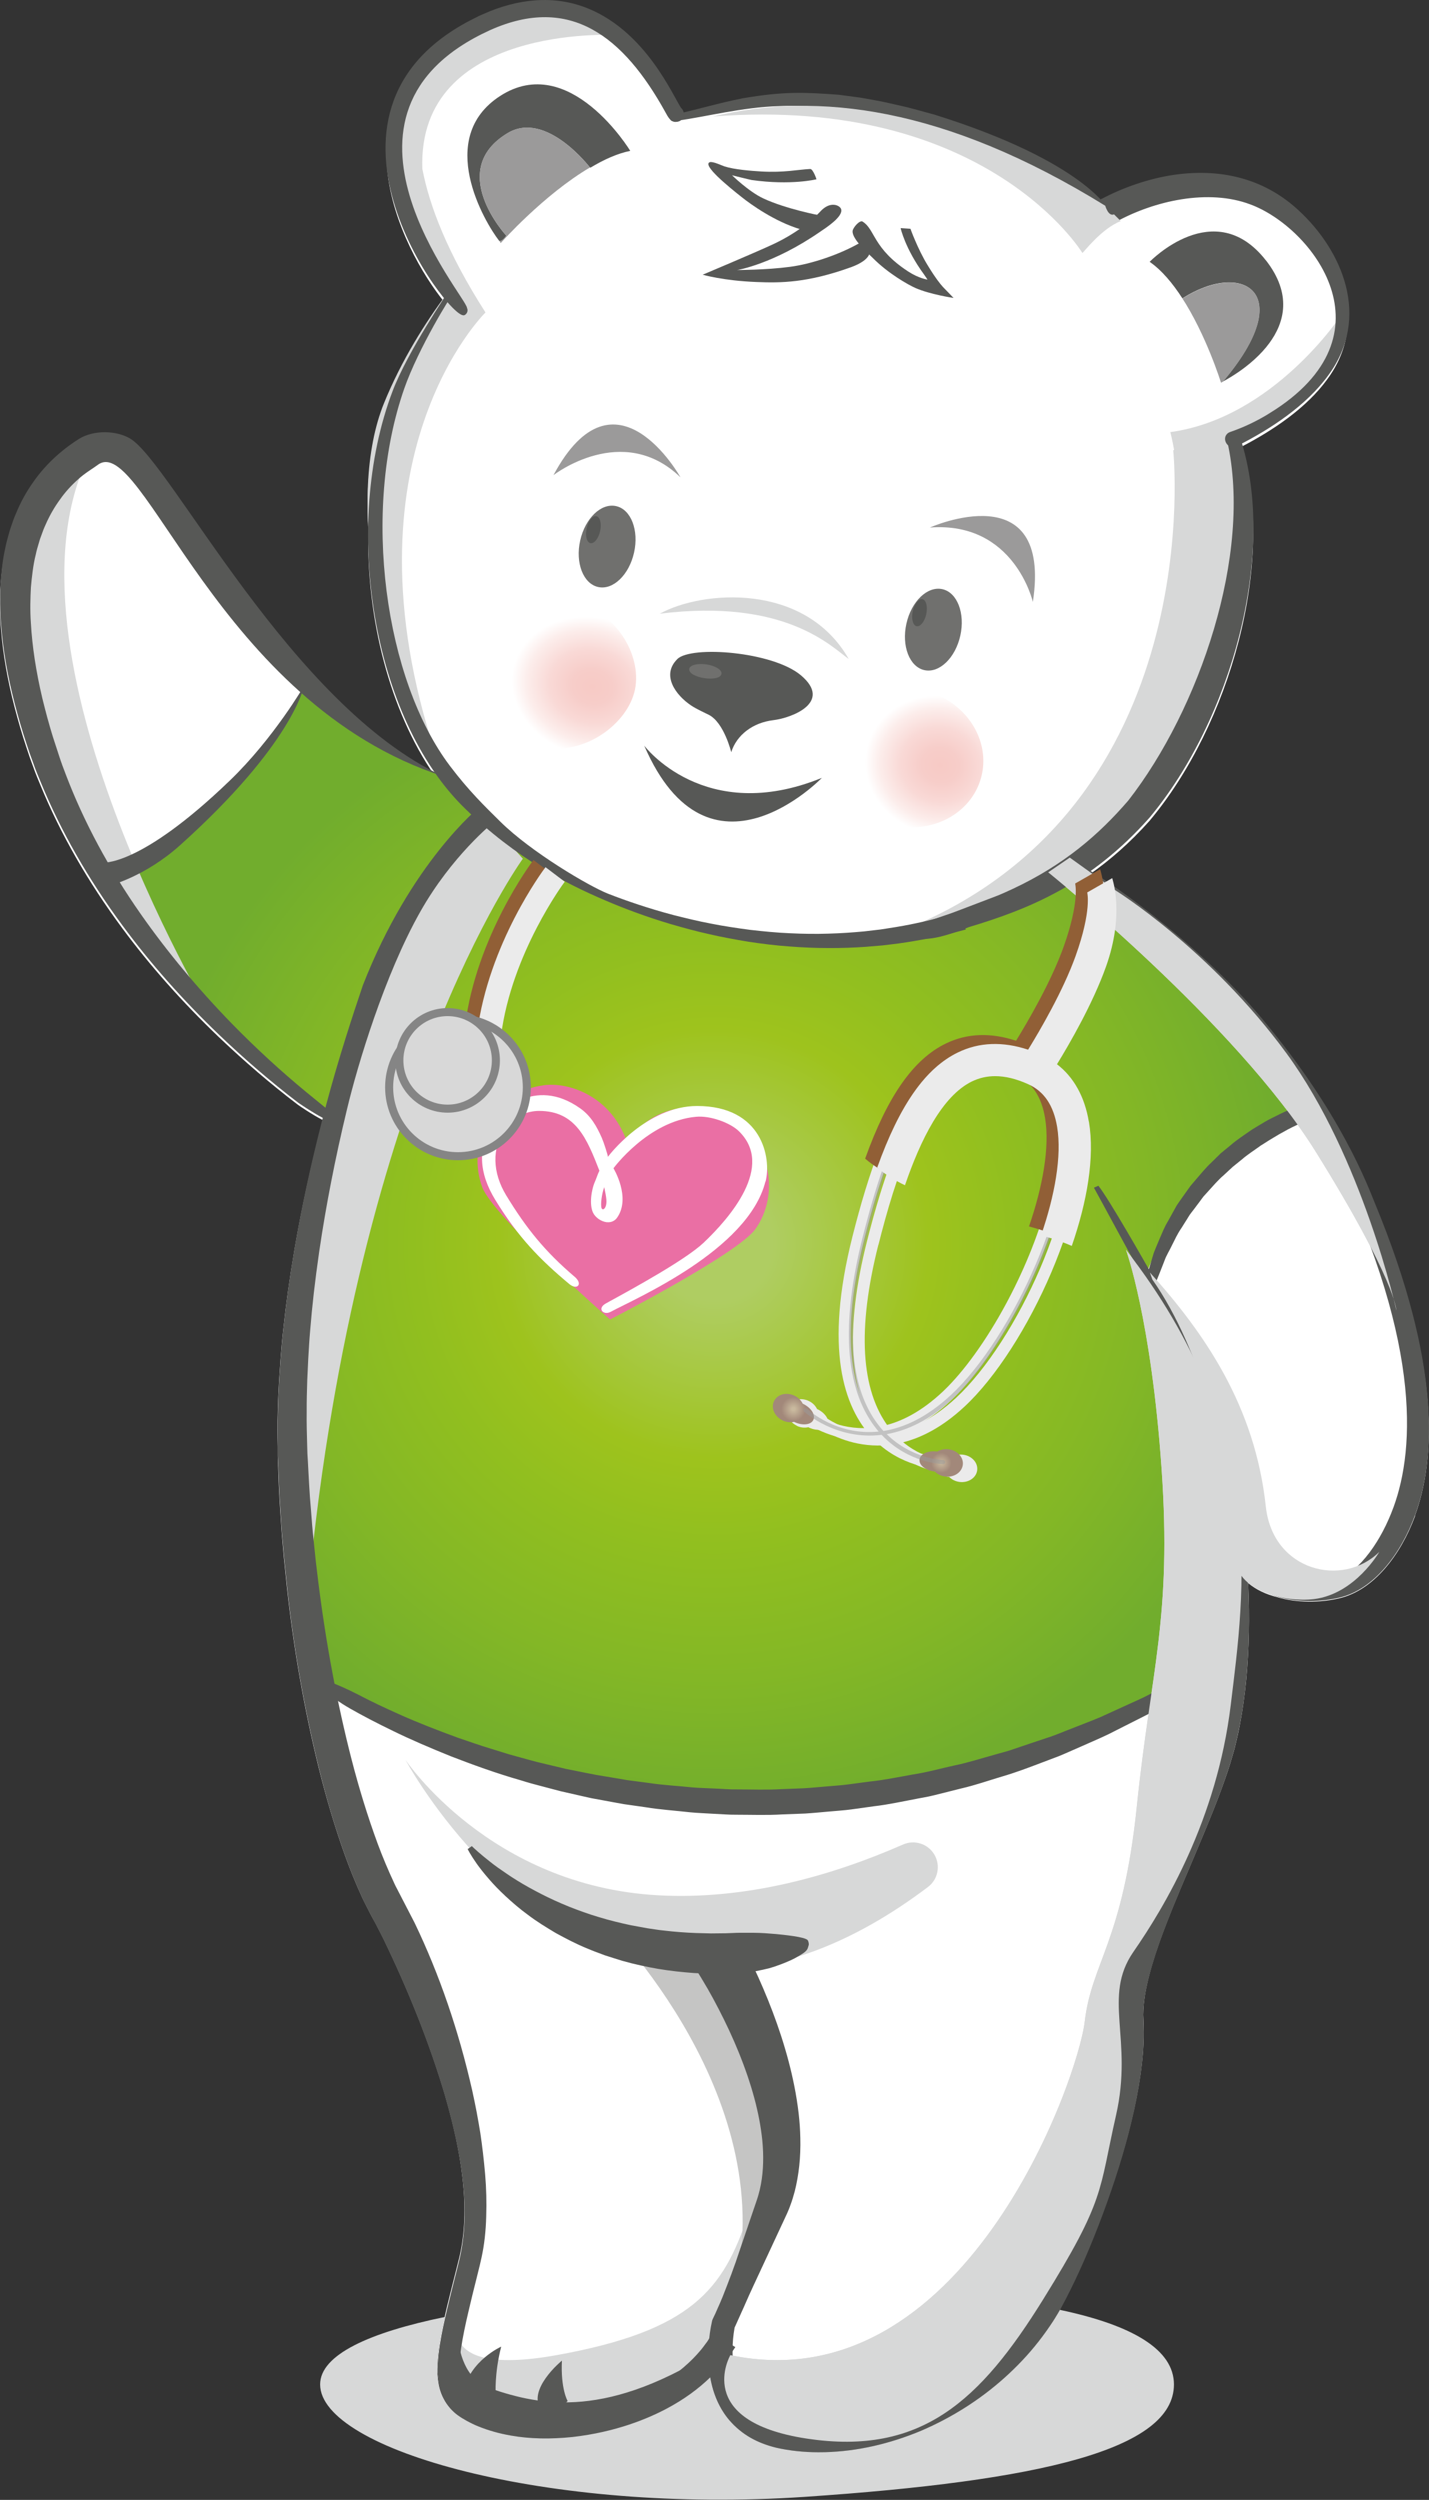 <?xml version="1.0" encoding="UTF-8"?> <svg xmlns="http://www.w3.org/2000/svg" xmlns:xlink="http://www.w3.org/1999/xlink" viewBox="0 0 177.66 310.68"><rect x="0" y="0" width="177.66" height="310.68" fill="#333333" stroke="none"/><defs><style> .cls-1 { fill: #ea6fa4; } .cls-1, .cls-2, .cls-3, .cls-4, .cls-5, .cls-6, .cls-7, .cls-8, .cls-9, .cls-10, .cls-11, .cls-12, .cls-13, .cls-14, .cls-15, .cls-16, .cls-17 { stroke-width: 0px; } .cls-18 { stroke: #ebebeb; stroke-linecap: round; stroke-linejoin: round; stroke-width: 1.5px; } .cls-18, .cls-7 { fill: none; } .cls-2 { fill: url(#_Безымянный_градиент_2); } .cls-19 { fill: #d8d8d8; stroke: #858585; } .cls-19, .cls-20 { stroke-miterlimit: 10; } .cls-21 { clip-path: url(#clippath-2); } .cls-22 { isolation: isolate; } .cls-3 { fill: #c5c5c4; } .cls-3, .cls-4, .cls-6, .cls-10, .cls-17 { mix-blend-mode: multiply; } .cls-4 { fill: url(#_Новый_образец_градиента_3-2); } .cls-5, .cls-14 { fill: #9b9a9a; } .cls-6 { fill: url(#_Новый_образец_градиента_3); } .cls-8 { fill: #2c9d30; } .cls-9 { fill: #70706e; } .cls-10 { fill: #d7d8d8; } .cls-11, .cls-20 { fill: #575856; } .cls-12 { fill: url(#_Безымянный_градиент_37); } .cls-13 { fill: #fff; } .cls-20 { stroke: #575856; stroke-width: .28px; } .cls-14 { opacity: .5; } .cls-23 { clip-path: url(#clippath); } .cls-15 { fill: #915f36; } .cls-16 { fill: url(#_Безымянный_градиент_36); } .cls-17 { fill: #ebebeb; } </style><clipPath id="clippath"><rect class="cls-7" x="-623.47" y="-204.2" width="516" height="679.5"></rect></clipPath><clipPath id="clippath-2"><rect class="cls-7" x="-620.97" y="507.8" width="516" height="679.5"></rect></clipPath><radialGradient id="_Безымянный_градиент_2" data-name="Безымянный градиент 2" cx="-2919.99" cy="154.48" fx="-2919.99" fy="154.48" r="72.18" gradientTransform="translate(3008.8)" gradientUnits="userSpaceOnUse"><stop offset=".1" stop-color="#afcd62"></stop><stop offset=".37" stop-color="#9ec31d"></stop><stop offset=".52" stop-color="#91bf1f"></stop><stop offset=".75" stop-color="#83b726"></stop><stop offset=".99" stop-color="#71ad2d"></stop></radialGradient><radialGradient id="_Новый_образец_градиента_3" data-name="Новый образец градиента 3" cx="-2035.68" cy="-107.74" fx="-2035.68" fy="-107.74" r="11.77" gradientTransform="translate(1742.95 618.78) rotate(15.15) scale(.86 .73)" gradientUnits="userSpaceOnUse"><stop offset="0" stop-color="#f7cac5"></stop><stop offset=".25" stop-color="#f7cdc9"></stop><stop offset=".53" stop-color="#f9d9d6"></stop><stop offset=".81" stop-color="#fcedeb"></stop><stop offset="1" stop-color="#fff"></stop></radialGradient><radialGradient id="_Новый_образец_градиента_3-2" data-name="Новый образец градиента 3" cx="-1984.49" cy="-58.11" fx="-1984.49" fy="-58.11" r="10.9" gradientTransform="translate(1752.24 585.46) rotate(15.15) scale(.86 .79)" xlink:href="#_Новый_образец_градиента_3"></radialGradient><radialGradient id="_Безымянный_градиент_37" data-name="Безымянный градиент 37" cx="79.02" cy="175.12" fx="79.02" fy="175.12" r="2.25" gradientTransform="translate(177.66) rotate(-180) scale(1 -1)" gradientUnits="userSpaceOnUse"><stop offset=".08" stop-color="#c9b99e"></stop><stop offset=".67" stop-color="#a2887a"></stop></radialGradient><radialGradient id="_Безымянный_градиент_36" data-name="Безымянный градиент 36" cx="60.63" cy="181.8" fx="60.63" fy="181.8" r="2.26" gradientTransform="translate(177.66) rotate(-180) scale(1 -1)" gradientUnits="userSpaceOnUse"><stop offset="0" stop-color="#c9b99e"></stop><stop offset=".56" stop-color="#a2887a"></stop></radialGradient></defs><g class="cls-22"><g id="_вар_1" data-name="вар_1"><g class="cls-23"><ellipse class="cls-8" cx="-491.29" cy="-232.14" rx="513.38" ry="480.6"></ellipse></g><g class="cls-21"><ellipse class="cls-8" cx="-488.79" cy="598.92" rx="513.38" ry="480.6"></ellipse><ellipse class="cls-13" cx="-476.21" cy="573.83" rx="513.38" ry="480.6"></ellipse></g><g><path class="cls-13" d="m175.94,188.38c-1.79,4.88-5.16,9.23-9.38,10.24-2.46.59-5.35.59-7.77-.13-1.38-.34-2.65-.93-3.62-1.76,0,.1.02.19.02.29.19,3.98.1,7.89-.24,11.62-.2,2.08-.47,3.98-.82,5.81-.19.97-.41,1.94-.65,2.89l-.53,1.82c-.11.33-.21.67-.33,1.02-1.14,3.38-2.51,6.64-3.84,9.79l-.96,2.27c-1.28,3-2.6,6.11-3.69,9.17-.71,2.01-1.19,3.67-1.53,5.21-.19.83-.32,1.68-.41,2.54-.04.41-.05.82-.06,1.21l.05,1.31c.06,1.9-.06,3.8-.39,6.15-.27,1.86-.64,3.77-1.15,5.85-.87,3.57-2.02,7.24-3.5,11.21-1.53,4.1-3.07,7.6-4.69,10.7l-.71,1.32c-.16.29-.36.61-.56.94l-.27.43c-.63.96-1.23,1.79-1.83,2.54-1.24,1.57-2.67,3.08-4.25,4.49-3.04,2.7-6.51,4.89-10.31,6.51-3.98,1.65-7.98,2.54-11.89,2.65-.29.01-.58.01-.88.01-1.81,0-3.57-.19-5.26-.56-1.2-.3-2.23-.7-3.16-1.23-.99-.56-1.91-1.32-2.65-2.18-1.19-1.4-1.98-3.23-2.35-5.31-1.2,1.16-2.93,2.54-5.31,3.81-2.43,1.3-6.45,2.97-11.8,3.57-1.16.12-2.28.18-3.36.18-1.5,0-2.92-.12-4.29-.35-1.49-.26-2.83-.63-4.09-1.15-.22-.08-.46-.19-.69-.31-.12-.06-.23-.11-.35-.17-.24-.12-.44-.23-.64-.35l-.3-.17c-.26-.16-.39-.25-.57-.38l-.12-.1c-.13-.1-.27-.21-.39-.33-.29-.26-.59-.59-.88-1.01-.49-.72-.83-1.58-.99-2.49-.14-.74-.18-1.52-.14-2.46.08-1.66.38-3.25.67-4.62.31-1.5.68-3,1.07-4.54l.73-2.89c.14-.56.29-1.14.39-1.67.56-2.78.62-5.95.19-9.42-.34-2.88-1-6.01-2.1-9.85-1.85-6.3-4.47-12.94-7.76-19.71l-.76-1.48c-.15-.29-.3-.58-.48-.88l-.13-.24c-.07-.13-.14-.26-.2-.38l-.55-1.08c-.15-.29-.3-.59-.44-.89-.82-1.78-1.55-3.58-2.18-5.34-1.22-3.41-2.29-6.99-3.27-10.93-1.78-7.25-3.09-14.72-3.91-22.21l-.39-3.79-.15-1.74c-.12-1.25-.2-2.53-.28-3.77-.03-.57-.07-1.15-.11-1.72-.07-1.18-.11-2.34-.15-3.49-.02-.63-.05-1.26-.07-1.89v-1.16c-.03-1.46-.05-2.84,0-4.26.02-1.36.1-2.72.17-4.04l.18-2.63c.1-1.24.2-2.52.35-3.76.31-2.97.75-6.11,1.39-9.88.9-5.25,2.08-10.53,3.51-16.03-1.37-.7-3.07-1.88-3.09-1.9-3.35-2.55-6.66-5.39-9.83-8.41-4.54-4.34-8.58-8.89-12-13.52-4.27-5.76-7.68-11.72-10.15-17.71-.3-.71-.65-1.55-.95-2.41l-.44-1.21-.41-1.23c-.52-1.56-1-3.2-1.44-4.89-.9-3.45-1.47-6.75-1.7-9.8-.16-1.75-.13-3.49-.09-4.82.11-1.5.24-3.09.59-4.62.1-.54.25-1.08.39-1.59.06-.21.12-.41.18-.64l.16-.47c.18-.54.37-1.1.61-1.62.55-1.34,1.25-2.63,2.09-3.82,1.84-2.67,4.14-4.43,5.74-5.43,1.89-1.17,4.72-1.03,6.38-.04,5.01,3,19.42,31.9,37.81,41.24-5.53-8.01-8.43-19.43-8.2-30.5-.3-5.63.25-10.96,1.97-15.16,2.08-5.07,4.84-9.5,7.5-13.1-5.26-6.43-15.32-25.83,4.85-34.91,4.23-1.88,8.76-2.43,13.05-.64,7.05,2.93,10.33,10.62,11.43,12.29,0,.01-.01,0-.01-.01.12.13.2.29.23.47,2.8-.66,4.77-1.24,7.56-1.79,5.11-.87,7.65-.75,11.93-.43.87.11,1.76.23,2.64.34,3.29.59,2.13.36,5.33,1.07.73.16,1.65.42,3.92,1.03,13.57,4.24,18.86,8.57,20.75,10.62.04-.04.06-.1.13-.11,2.55-1.34,5.75-2.48,8.93-2.94,6.36-.9,11.51.82,15.36,4.4,5.34,4.91,8.92,13.08,3.66,20.2-2.55,3.52-6.68,6.32-10.68,8.39,4.37,14.25-1.43,34.58-11.43,46.5-2.43,2.72-4.88,4.84-7.36,6.59,2.98,1.76,13.71,9.21,21.43,18.39,9.74,11.58,13.07,20.64,13.94,22.74,8.32,20.08,7.51,31.76,5.01,38.61ZM84.04,14.14c.24,0,.41.08.53.2-.04-.04-.11-.1-.24-.15-.19-.07-.3-.06-.3-.06Z"></path><path class="cls-2" d="m13.46,108.56s6.13,14.76,27.78,30.84c0,0-10.3,42.87-3.17,68.47,0,0,53.28,36.54,115.49-2.67,0,0,2.1-26.1-11.16-46.57,0,0,6.28-18.48,21.75-21,0,0-11.8-17.12-29.22-29.18,0,0-15.93,10.58-40.62,8.28-14.59-1.36-28.85-8.69-39.18-20.67,0,0-2.33,1.31-17.43-10.45,0,0-12.89,20.9-24.25,22.94Z"></path><path class="cls-17" d="m99.07,177.2c.48.23.98.27,1.43.17.02,0,.03.02.05.03.58.28,1.18.35,1.64.24,1.67,1.02,4.59,2.31,8.24,1.94,2.12,2.15,4.52,3.01,6.09,3.36.33.3.84.53,1.42.6.02,0,.04,0,.06,0,.32.33.77.56,1.29.63,1.1.14,2.08-.51,2.2-1.45.12-.94-.68-1.81-1.77-1.94-.52-.06-1.02.05-1.41.29-.02,0-.04,0-.06-.01-.68-.08-1.3.05-1.7.33-1.16-.3-2.74-.9-4.26-2.15,2.34-.59,4.92-1.92,7.61-4.42,7.81-7.24,16.21-25.49,14.53-35.67-.6-3.62-2.34-6.11-5.19-7.38-3.43-1.53-6.56-1.64-9.3-.31-5.04,2.45-8.8,9.5-12.17,22.87-2.72,10.79-2.23,18.8,1.47,23.83-.05,0-.11,0-.17,0-2.77,0-4.94-1.05-6.2-1.85-.19-.44-.63-.89-1.24-1.18-.02,0-.04-.01-.05-.02-.2-.41-.55-.78-1.03-1-1-.48-2.13-.17-2.54.68-.41.85.07,1.93,1.07,2.4Zm10.14-22.49c2.02-8.01,5.4-18.99,11.37-21.89,1.08-.52,2.21-.78,3.41-.78,1.43,0,2.96.37,4.62,1.11,2.35,1.05,3.81,3.16,4.32,6.25,1.61,9.76-6.52,27.32-14.07,34.32-2.84,2.64-5.51,3.86-7.86,4.28-.16-.18-.32-.37-.47-.58-3.52-4.63-3.97-12.27-1.33-22.71Z"></path><path class="cls-10" d="m140,155.36s3.11,8.54,4.41,27.12c1.3,18.58-1.34,25.1-3.07,41.95-1.73,16.85-5.62,19.44-6.48,26.79-.86,7.34-15.12,47.52-44.06,41.47,0,0-4.75,8.21,9.5,10.37,14.26,2.16,21.6-4.75,29.38-17.28,7.78-12.53,6.91-13.39,9.07-22.9,2.16-9.5-1.73-14.69,2.16-20.31,3.89-5.61,10.37-16.42,12.1-30.67,1.73-14.26,4.74-33.72-13-56.55Z"></path><path class="cls-10" d="m130.32,108.41s23.35,18.79,33.29,34.77c9.94,15.98,10,19.69,10,19.69,0,0-4.17-19.01-13.67-31.97-9.5-12.96-21.29-20.27-21.29-20.27l-5.65-4.05-2.68,1.83Z"></path><path class="cls-18" d="m99.37,175.3s8.2,7.62,18.24-1.7c9.53-8.84,21.41-36.5,9.54-41.81-10.94-4.89-16.41,6.11-20.44,22.06-6.97,27.6,9.75,27.89,9.75,27.89"></path><path class="cls-10" d="m65.01,106.71s-21.3,29.17-26.92,93.54c0,0-4.72-38.58,7.34-76.03,5.58-17.32,15.29-22.34,15.29-22.34l4.28,4.84Z"></path><path class="cls-10" d="m57.53,286.64s-5.19,9.07,11.66,6.05c16.85-3.03,20.74-8.21,23.76-17.28,0,0-1.3,18.58-11.23,22.03-9.94,3.46-14.26,3.46-20.74,2.16-6.48-1.3-3.46-12.96-3.46-12.96Z"></path><path class="cls-11" d="m88.6,289.96l-.51.79c-.1.17-.24.38-.45.64-.18.24-.37.51-.63.8-.96,1.14-2.68,2.83-5.47,4.4-2.21,1.24-5.86,2.84-10.65,3.4-2.51.29-4.75.26-6.86-.08-1.3-.21-2.44-.52-3.51-.95-.18-.06-.34-.14-.5-.22-.1-.05-.2-.09-.3-.14-.18-.08-.37-.19-.56-.3l-.29-.16c-.43-.26-.84-.63-1.08-.98-.5-.71-.73-1.82-.67-3.29.06-1.38.32-2.84.59-4.2.31-1.51.68-3.03,1.02-4.45l.7-2.81c.15-.6.3-1.21.44-1.86.34-1.57.53-3.24.58-5.1.06-1.74.01-3.48-.13-5.18-.17-1.93-.37-3.64-.61-5.22-.27-1.68-.6-3.44-1-5.24-1.68-7.44-4.09-14.46-7.17-20.86l-1.94-3.75c-.07-.14-.15-.28-.22-.43-.13-.24-.26-.48-.37-.74-.78-1.67-1.48-3.34-2.08-4.97-1.19-3.24-2.29-6.78-3.25-10.52-1.76-6.88-3.13-14.18-4.08-21.72l-.33-2.71-.28-2.71c-.14-1.22-.23-2.44-.32-3.63-.04-.58-.09-1.16-.14-1.74-.08-1.13-.14-2.27-.2-3.41-.03-.66-.07-1.31-.11-1.95l-.03-1.04c-.04-1.38-.08-2.8-.06-4.19-.01-1.31.03-2.64.07-3.93l.12-2.58c.07-1.21.14-2.47.25-3.68.23-2.9.58-5.99,1.12-9.74.84-5.71,2-11.66,3.46-17.69,1.29-5.41,4.66-16.67,9.11-24.53,3.91-6.92,9-11.01,9.05-11.05l.25-.2-1.66-1.98-.23.19c-.09.07-8.57,6.9-14.55,22.18-1.3,3.84-2.99,8.99-4.53,14.74-1.65,6.18-2.95,12.02-3.95,17.86-.64,3.78-1.08,6.93-1.39,9.91-.15,1.25-.25,2.53-.35,3.77l-.18,2.64c-.08,1.33-.15,2.7-.17,4.06-.06,1.42-.04,2.81-.02,4.27v1.16c.04.63.06,1.27.09,1.9.04,1.16.08,2.32.15,3.5.04.57.07,1.15.11,1.72.07,1.24.15,2.53.28,3.79l.15,1.74.39,3.8c.81,7.52,2.13,15.01,3.91,22.29.97,3.95,2.04,7.54,3.27,10.97.63,1.77,1.36,3.57,2.18,5.36.13.3.29.6.44.89l.55,1.09c.06.12.13.25.2.38l.13.24c.17.31.32.6.48.89l.76,1.49c3.3,6.8,5.91,13.46,7.76,19.78,1.09,3.86,1.76,7,2.1,9.89.43,3.48.37,6.66-.19,9.45-.1.53-.25,1.12-.39,1.68l-.73,2.9c-.38,1.54-.75,3.05-1.07,4.55-.28,1.37-.59,2.97-.67,4.63-.04.94,0,1.72.14,2.47.16.91.5,1.77.99,2.5.3.42.59.76.88,1.02.13.12.26.23.39.33l.12.1c.19.14.32.23.57.38l.3.17c.2.12.4.23.64.35.12.05.23.11.35.17.24.12.47.23.69.31,1.26.52,2.59.89,4.09,1.15,1.37.24,2.8.35,4.29.35,1.08,0,2.19-.06,3.36-.18,5.36-.6,9.38-2.28,11.8-3.59,3.24-1.74,5.28-3.68,6.42-4.98.34-.37.61-.72.81-.98.23-.29.42-.55.55-.76l.6-.89-2.79-1.71Z"></path><path class="cls-3" d="m74.38,237.83s22.03,21.17,17.28,45.15c0,0,4.32-4.54,5.62-12.96,1.3-8.43-6.16-24.95-6.16-24.95l-16.74-7.24Z"></path><path class="cls-10" d="m50.4,218.69s12.21,22.87,33.22,25.84c11.82,1.67,22.59-3.11,31.75-10.02,1.25-.94,1.59-2.67.8-4.02-.79-1.35-2.47-1.89-3.9-1.26-8.76,3.84-19.43,6.92-30.45,6.31-20.97-1.15-31.42-16.85-31.42-16.85Z"></path><path class="cls-11" d="m58.66,229.43s.5.5,1.47,1.3c.49.39,1.07.88,1.78,1.38.71.49,1.5,1.06,2.41,1.61.9.56,1.9,1.11,2.97,1.66,1.07.55,2.22,1.07,3.42,1.56,1.21.48,2.47.94,3.77,1.32,1.3.4,2.64.72,3.99,1.01.68.11,1.35.26,2.03.37.68.09,1.35.22,2.03.28,1.35.16,2.68.26,3.97.31.65.02,1.28.04,1.91.05.63,0,1.24-.01,1.83-.02.6-.01,1.18-.06,1.74-.06.56,0,1.11,0,1.63,0,1.05,0,2.03.09,2.9.16.88.09,3.54.34,3.9.75.1.12.18.48.13.63-.17.53-.09.69-1.29,1.38-.59.36-1.34.69-2.22,1.02-.44.17-.91.33-1.41.47-.5.12-1.04.25-1.6.35-.56.12-1.15.19-1.76.24-.61.05-1.25.09-1.9.09-.65,0-1.33,0-2.01,0-.69-.02-1.39-.05-2.11-.09-1.43-.11-2.9-.26-4.39-.51-1.48-.26-2.99-.58-4.46-1-.73-.23-1.47-.45-2.19-.69-.71-.27-1.43-.52-2.12-.82-1.4-.56-2.72-1.26-3.97-1.94-1.23-.73-2.41-1.46-3.45-2.25-1.06-.77-1.99-1.58-2.82-2.35-.83-.77-1.55-1.52-2.14-2.22-.6-.69-1.09-1.32-1.47-1.86-.75-1.07-1.09-1.76-1.09-1.76l.53-.38Z"></path><path class="cls-11" d="m155.18,196.92c-.18-3.85-.63-7.73-1.33-11.55-.34-1.89-.77-3.8-1.26-5.67-.5-1.92-1.07-3.79-1.72-5.56-1.34-3.76-5.49-12.52-7.6-15.71l-.16-.25-1.07.65.16.26c1.99,3.33,5.92,12.08,7,15.61.54,1.73,1.02,3.56,1.43,5.46.4,1.86.74,3.73.98,5.57.5,3.54.77,7.32.81,11.26.04,3.85-.18,7.63-.64,11.23-.57,4.27-1.39,7.69-2.58,10.75-1.22,3.21-2.74,6.45-4.22,9.59l-.45.97c-1.57,3.35-3.2,6.81-4.6,10.39-.84,2.14-1.44,3.96-1.89,5.71-.26,1.02-.46,2.06-.6,3.09-.07.51-.1,1.02-.14,1.66v1.53c0,1.55-.17,3.32-.52,5.25-.3,1.69-.7,3.43-1.23,5.34-.93,3.33-2.13,6.77-3.66,10.52-1.36,3.33-2.92,6.64-4.43,9.85l-.49,1.02h0s-.29.58-.29.58c-.13.25-.25.47-.36.68l-.23.43c-.51.87-.95,1.57-1.4,2.19-1.01,1.43-2.15,2.78-3.4,4.02-2.5,2.48-5.41,4.55-8.67,6.15-3.42,1.68-6.85,2.67-10.21,2.96-1.79.16-3.56.1-5.26-.18-.83-.17-1.58-.41-2.21-.73-.7-.35-1.31-.8-1.8-1.36-1.81-2-2.49-5.49-1.81-9.37.19-.4.35-.77.52-1.15l.68-1.51c.37-.87.77-1.73,1.16-2.58l4.06-8.72c.07-.16.15-.31.23-.52.1-.23.2-.47.3-.77.21-.56.36-1.07.52-1.66.52-2.04.76-4.27.7-6.65-.04-2.04-.29-4.15-.75-6.47-.39-1.97-.92-3.99-1.63-6.19-.64-1.97-1.39-3.96-2.24-5.94-.41-.97-.85-1.94-1.31-2.89-.49-1.02-.93-1.91-1.48-2.9l-.16-.28-5.61,3.43.18.27c.41.62.89,1.41,1.47,2.41.47.82.94,1.68,1.39,2.56.9,1.74,1.73,3.51,2.45,5.28,1.66,4.08,2.62,7.68,2.96,10.99.19,1.95.14,3.78-.16,5.44-.1.53-.2.95-.3,1.29-.04.18-.12.41-.2.66-.03.11-.09.28-.15.44l-2.04,5.99c-.27.83-.58,1.71-1,2.85l-.1.26c-.32.85-.65,1.71-.99,2.56-.19.46-.38.91-.59,1.37-.2.46-.4.91-.6,1.31l-.09.21-.03.12c-.22.98-.35,1.94-.43,3.11-.06,1.08-.02,2.14.1,3.13.3,2.4,1.16,4.5,2.49,6.07.74.87,1.66,1.63,2.65,2.19.93.53,1.96.93,3.16,1.23,1.69.38,3.45.57,5.26.57.29,0,.58,0,.88-.01,3.91-.11,7.91-1,11.89-2.66,3.8-1.63,7.27-3.83,10.31-6.53,1.58-1.41,3.01-2.93,4.25-4.5.6-.76,1.2-1.59,1.83-2.55l.27-.43c.2-.32.4-.65.56-.94l.71-1.33c1.62-3.11,3.16-6.63,4.69-10.74,1.48-3.99,2.63-7.67,3.5-11.25.51-2.08.88-4,1.15-5.87.33-2.36.45-4.26.39-6.17l-.05-1.32c0-.4.02-.8.06-1.21.08-.85.22-1.71.41-2.54.34-1.55.83-3.21,1.53-5.23,1.09-3.07,2.41-6.19,3.69-9.21l.96-2.28c1.33-3.16,2.71-6.43,3.84-9.82.12-.35.23-.69.33-1.02l.53-1.83c.24-.95.46-1.93.65-2.9.36-1.84.63-3.75.82-5.83.35-3.75.43-7.67.24-11.66Z"></path><path class="cls-11" d="m56.61,291.07c1.3-8.59-2.02,3.57,4.33,5.75,6.36,2.18,14.66,3.9,28.55-5.14,0,0-9.8,10.98-21.06,9.76-11.26-1.22-13.12-1.78-11.83-10.37Z"></path><path class="cls-11" d="m39.78,208.61s.47.12,1.3.44c.83.31,2.02.82,3.47,1.56,1.44.76,3.23,1.62,5.31,2.54,2.08.93,4.47,1.86,7.09,2.82,1.33.44,2.7.95,4.14,1.37.72.22,1.45.45,2.19.68.75.21,1.51.42,2.28.63.77.22,1.56.42,2.36.6.8.19,1.61.38,2.43.58.82.17,1.66.33,2.5.5.42.08.84.17,1.27.25.43.07.85.14,1.28.21.86.15,1.73.29,2.6.44.88.12,1.76.23,2.65.35,1.78.27,3.59.36,5.41.55.91.08,1.83.09,2.75.14.92.03,1.84.13,2.77.11,1.85,0,3.71.08,5.56-.03l2.78-.11c.93-.05,1.85-.15,2.77-.22.92-.09,1.84-.13,2.76-.26.91-.12,1.82-.24,2.73-.36,1.82-.19,3.6-.57,5.36-.88,1.78-.27,3.48-.76,5.19-1.13,1.71-.35,3.34-.89,4.96-1.33.8-.24,1.62-.42,2.39-.71.78-.26,1.55-.52,2.31-.78.76-.25,1.51-.5,2.25-.75.74-.25,1.44-.56,2.15-.83,1.4-.56,2.77-1.06,4.06-1.61,1.28-.58,2.5-1.14,3.66-1.67.58-.27,1.15-.51,1.7-.78.54-.27,1.07-.54,1.57-.8,2.03-1.05,3.84-1.88,5.24-2.74,1.43-.81,2.55-1.44,3.32-1.88.77-.43,1.18-.66,1.18-.66l.68,1.04s-.39.27-1.13.76c-.74.49-1.83,1.22-3.21,2.14-1.37.95-3.15,1.91-5.14,3.1-.5.3-1.02.6-1.55.91-.54.3-1.11.57-1.69.87-1.16.59-2.39,1.2-3.66,1.85-1.29.62-2.67,1.19-4.07,1.82-.71.3-1.42.64-2.16.93-.75.28-1.5.57-2.27.86-1.53.58-3.11,1.18-4.77,1.66-1.65.49-3.32,1.08-5.07,1.48-.87.22-1.75.44-2.63.66-.44.11-.89.23-1.33.32-.45.09-.9.18-1.36.26-1.82.34-3.64.75-5.52.97-.93.13-1.87.26-2.81.39-.94.13-1.89.18-2.84.27-.95.08-1.9.18-2.86.24l-2.87.11c-1.91.12-3.83.04-5.74.04-.96.01-1.9-.08-2.85-.12-.95-.06-1.89-.09-2.83-.18-1.87-.21-3.74-.33-5.57-.63-.91-.13-1.82-.26-2.73-.39-.89-.16-1.79-.32-2.67-.49-.44-.08-.88-.16-1.32-.24-.43-.1-.87-.2-1.29-.29-.86-.2-1.71-.39-2.55-.58-.83-.22-1.66-.44-2.47-.65-.82-.21-1.62-.43-2.4-.68-3.16-.9-6.08-1.97-8.75-3-2.66-1.07-5.07-2.11-7.16-3.13-2.09-1.01-3.89-1.95-5.34-2.78-1.46-.82-2.5-1.64-3.18-2.25-.34-.31-.58-.56-.75-.74-.16-.18-.24-.28-.24-.28l.36-.54Z"></path><path class="cls-11" d="m164.47,138.32c-.21.06.4,0-.02.13-.41.14-.9.34-1.46.57-.55.26-1.19.5-1.86.84-.68.31-1.39.7-2.13,1.12-.74.43-1.5.9-2.29,1.41-.75.55-1.57,1.06-2.31,1.7-.38.31-.76.62-1.15.93l-1.09,1.01c-.76.65-1.39,1.41-2.05,2.13l-.49.54c-.15.19-.29.39-.43.58-.29.38-.57.76-.85,1.13-.14.19-.29.36-.42.55-.12.19-.24.39-.36.58-.24.38-.48.75-.7,1.11-.49.71-.82,1.45-1.16,2.12-.32.68-.7,1.26-.9,1.84-.22.57-.42,1.07-.58,1.48-.33.82-.52,1.29-.52,1.29l-1.55-.4s.45-.46.71-1.34c.13-.44.29-.98.48-1.59.08-.31.21-.63.35-.96.14-.33.29-.68.44-1.05.32-.73.62-1.53,1.1-2.31.22-.4.45-.81.68-1.23.12-.21.23-.42.35-.63.13-.21.27-.41.41-.61.29-.41.58-.82.88-1.24.15-.21.3-.42.45-.63l.51-.6c.69-.79,1.35-1.63,2.13-2.35l1.14-1.12c.41-.34.82-.67,1.22-1,.79-.69,1.66-1.24,2.48-1.82.41-.28.84-.51,1.25-.77.41-.24.81-.49,1.22-.69.81-.41,1.58-.8,2.32-1.11.72-.33,1.41-.58,2.02-.8.62-.2,1.15-.37,1.61-.49.45-.13-.54.18-.54.18,0,0,1.33,1.42,1.12,1.49Z"></path><path class="cls-11" d="m143.11,160.49l1.34.02c-.41-.69-.82-1.37-1.22-2.07-1.04-1.84-5.32-9.35-6.67-11.08l-.56.24c1.1,1.96,5.36,9.98,7.12,12.88Z"></path><path class="cls-10" d="m26.25,126.24S-2.18,78.89,11.92,55.01c0,0-17.59,6.88-7.88,34.86,9.89,28.52,22.21,36.37,22.21,36.37Z"></path><path class="cls-11" d="m41.87,139.29l-.1.1c-.55.53-4.67-2.33-4.71-2.36-3.35-2.56-6.66-5.4-9.83-8.44-4.54-4.35-8.58-8.92-12-13.57-4.27-5.78-7.68-11.76-10.15-17.77-.3-.71-.65-1.55-.95-2.42l-.44-1.21-.41-1.23c-.52-1.56-1-3.21-1.44-4.9-.9-3.46-1.47-6.77-1.7-9.84-.16-1.76-.13-3.5-.09-4.83.11-1.5.24-3.1.59-4.64.1-.55.25-1.08.39-1.6.06-.21.12-.41.18-.64l.16-.48c.18-.54.37-1.1.61-1.63.55-1.35,1.25-2.64,2.09-3.83,1.84-2.68,4.14-4.44,5.74-5.45,1.89-1.17,4.72-1.04,6.38-.04,5.11,3.07,19.99,33.22,38.9,41.96-28.05-9.09-37.39-42.83-42.93-38.7-.6.45-1.59,1.01-2.46,1.81-.87.77-1.62,1.61-2.23,2.48-.71.97-1.31,2.02-1.8,3.14-.19.4-.35.83-.51,1.28-.06.17-.12.34-.18.49-.06.2-.12.41-.18.61-.13.42-.26.86-.35,1.32-.34,1.34-.49,2.78-.61,4.12-.06,1.21-.12,2.8,0,4.43.16,2.88.64,6.01,1.42,9.32.41,1.68.83,3.23,1.3,4.76l.77,2.36c.27.85.59,1.69.84,2.34,2.23,5.87,5.37,11.72,9.35,17.4,3.26,4.65,7.06,9.22,11.3,13.58,3,3.07,6.15,5.96,9.35,8.59l.76.62c2.56,2.06,2.93,2.43,2.94,2.73v.17Z"></path><path class="cls-10" d="m166.7,39.23s-8.39,12.73-21.2,14.47c0,0,.25.96.47,2.22l-.11.04s4.66,44.3-33.41,59.57c0,0,10.15-1.08,22.12-7.81,13.6-10.35,20.78-36.27,19.61-53.32,5.59-4.06,13.09-7.28,12.51-15.17Z"></path><path class="cls-10" d="m76.42,4.36c-.04-.08-.06-.15-.09-.23-4.74-4.04-10.26-4.91-18.53.02-1.05.63-1.98,1.28-2.81,1.97-.01,0-.02.02-.04.03-.15.13-.3.26-.45.39-.1.08-.19.17-.28.25-.15.13-.29.26-.43.4-.01.01-.02.02-.03.03-.31.31-.6.62-.88.93-.07.08-.14.16-.2.24-.12.14-.24.29-.35.43-.05.07-.11.14-.16.21-.21.27-.4.55-.59.82-.05.07-.1.14-.14.21-.1.15-.19.31-.28.46-.04.08-.09.15-.13.23-.19.33-.36.65-.51.99,0,.02-.02.04-.03.06-.07.16-.14.32-.21.48-.03.08-.06.15-.1.23-.07.16-.13.32-.19.48,0,.02-.02.04-.02.06-.12.34-.23.68-.32,1.02-.02.07-.04.15-.06.22-.04.16-.08.32-.12.49-.02.07-.03.14-.05.21-.06.3-.12.6-.16.91-.01.07-.02.13-.03.2-.02.16-.04.32-.06.48,0,.08-.02.17-.03.25-.05.52-.07,1.04-.07,1.56v.26c0,.16,0,.31.01.47,0,.07,0,.15.01.22.01.28.03.56.06.84,0,.09.02.18.03.27.01.15.03.3.05.44.01.1.03.19.04.28.03.25.07.5.12.74.02.1.03.2.05.29.03.14.05.28.08.41.02.1.04.21.07.31.03.13.06.27.09.4.04.17.08.35.13.52.04.15.08.3.12.45.03.11.06.22.09.32.04.12.07.25.11.37.04.12.07.24.11.36.06.18.12.36.18.54.04.12.08.24.12.35.04.11.08.22.12.33.04.12.08.23.13.35.04.11.09.23.13.34.07.18.14.35.21.52.04.1.08.2.12.29.05.12.1.23.14.34.04.09.08.18.12.28.08.18.16.36.24.53.04.08.08.16.11.24.05.12.11.23.16.34.02.04.04.09.06.13,1.66,3.41,3.39,5.67,3.39,5.67l.2.75c-2.78,3.71-5.73,8.38-7.91,13.72-4.78,11.72-.68,32.17,6.4,43.64-12.22-36.86,6.2-54.87,6.2-54.87-4.7-7.33-6.96-13.2-7.85-17.84-.65-17.97,23.9-16.64,23.9-16.64Z"></path><path class="cls-11" d="m136.93,26.09c-1.09-1.08-2.39-1.98-3.61-2.75-6.38-4.12-24.58-10.75-36.48-10.15-4.48.12-9.24,1.35-12.45,1.78-.48.07-1.01.24-1.08-.24-.03-.19.09-.39.31-.44,3.52-.78,5.56-1.45,8.75-2.08,5.11-.87,7.65-.75,11.93-.43.87.12,1.76.23,2.64.35,3.29.59,2.13.36,5.33,1.08.73.16,1.65.42,3.92,1.04,18.65,5.84,21.7,11.89,21.7,11.89.11.15.07.37-.09.48-.33.23-.59-.24-.89-.53Z"></path><path class="cls-11" d="m120.42,115.23c7.57-2.27,15.16-5.36,22.49-13.61,10.13-12.12,15.97-32.89,11.28-47.22-.33-.99-1.84-.59-1.61.44,3.16,14.05-3.5,33.36-12.3,44.64-3.65,4.24-7.99,7.99-14.31,10.96-.6.28-1.55.72-2.2.96l-4.72,1.8c-1.57.6-3.2,1.07-4.76,1.7l-.11.05c-.36.14-.71.49-.62.89.32,1.57,3.69.66,6.87-.61Z"></path><path class="cls-20" d="m158,51.42c15.82-9.8,5.24-23.3-2.51-26.15-5.26-1.98-12.01-.47-16.85,2.2-.29.3-.96-.37-.96-.37l-.24-.24c-.29-.29-.49-.65-.59-1.01,0,0-.26-.92.24-1.04,2.55-1.35,5.75-2.49,8.93-2.95,6.36-.9,11.51.82,15.36,4.41,5.34,4.93,8.92,13.12,3.66,20.27-2.69,3.72-7.14,6.68-11.34,8.78-1.07.53-1.83-1.12-.69-1.51,1.56-.54,3.15-1.25,5-2.39Z"></path><path class="cls-20" d="m60.12,1.88c4.23-1.88,8.76-2.44,13.05-.65,7.05,2.94,10.33,10.66,11.43,12.33.04.07-.04-.09-.26-.17-.19-.07-.3-.06-.3-.06,1.11,0,1.11,1.68,0,1.68-.56.07-.91-.61-1.18-1.11-5.2-9.42-11.9-14.79-21.97-10.29-22.95,10.43-2.96,33.42-2.96,34.71.13.26.03.57-.22.71-1.57.81-22.33-25.97,2.42-37.15Z"></path><path class="cls-10" d="m82.03,76.27c5.24-2.9,18.02-3.95,23.49,5.63-2.19-1.56-7.92-7.56-23.49-5.63Z"></path><path class="cls-11" d="m157.39,32.37c-6.4-8.2-14.46.17-14.46.17,1.52,1.05,2.89,2.71,4.07,4.54,7.51-4.79,14.44-.74,5.03,10.34,1.71-.9,11.85-6.73,5.36-15.06Z"></path><path class="cls-5" d="m147.01,37.09c-.05-.08-.1-.15-.15-.22,3.09,4.69,4.94,10.69,4.94,10.69,0,0,.1-.05.25-.13,9.41-11.08,2.48-15.12-5.03-10.34Z"></path><path class="cls-11" d="m78.35,18.74s-7.54-12.42-16.19-6.8c-8.04,5.23-1.95,15.62-.1,17.99.35.16.89-.64.89-.64,0,0-7.54-8.13.17-12.75,4.77-2.86,10.21,4.26,10.21,4.26,0,0,.03.01.09.03,1.64-.99,3.32-1.75,4.93-2.08Z"></path><path class="cls-5" d="m73.32,20.79s-5.44-7.12-10.21-4.26c-7.7,4.62-.17,12.75-.17,12.75,0,0-.53.78-.87.64.1.17.18.29.18.29,0,0,5.34-6.02,11.12-9.41-.02,0-.06-.02-.06-.02Z"></path><path class="cls-11" d="m84.2,81.91c1.74-1.71,11.88-.94,15.38,2.02,3.95,3.34-1.11,5.29-3.43,5.57-2.53.3-4.55,1.81-5.24,3.98,0,0-.89-3.67-2.78-4.64-.49-.25-1.51-.7-2.2-1.16-1.93-1.29-3.74-3.77-1.73-5.76Z"></path><path class="cls-6" d="m78.85,86.08c-1.15,4.26-6.7,8.02-11.72,6.67-5.01-1.36-7.59-7.32-6.43-11.58,1.15-4.26,6.11-7.6,11.13-6.24,5.01,1.36,8.17,6.89,7.02,11.16Z"></path><path class="cls-4" d="m121.98,96.63c-1.24,4.58-6.31,7.19-11.32,5.83-5.01-1.36-8.07-6.17-6.83-10.75,1.24-4.58,6.31-7.19,11.32-5.83,5.01,1.36,8.07,6.17,6.83,10.75Z"></path><path class="cls-9" d="m78.83,68.67c-.62,2.78-2.62,4.7-4.47,4.28-1.85-.41-2.85-3-2.23-5.77.62-2.78,2.62-4.7,4.47-4.28,1.85.41,2.85,3,2.23,5.77Z"></path><path class="cls-11" d="m74.61,66.01c-.21.93-.75,1.59-1.21,1.49-.46-.1-.67-.94-.46-1.86.21-.93.75-1.59,1.21-1.49.46.1.67.94.46,1.86Z"></path><path class="cls-9" d="m119.39,79c-.62,2.78-2.62,4.69-4.47,4.28-1.85-.41-2.85-3-2.23-5.78.62-2.78,2.62-4.69,4.47-4.28,1.85.41,2.85,3,2.23,5.78Z"></path><path class="cls-11" d="m115.16,76.33c-.21.93-.75,1.59-1.21,1.49-.46-.1-.67-.94-.47-1.86.21-.93.75-1.59,1.21-1.49.46.1.67.94.46,1.86Z"></path><path class="cls-5" d="m68.81,59.05s8.59-6.68,15.79.27c0,0-8.12-14.59-15.79-.27Z"></path><path class="cls-5" d="m128.41,74.81s-2.29-10.04-12.8-9.25c0,0,15.24-6.81,12.8,9.25Z"></path><path class="cls-11" d="m80.09,92.66s7.47,9.97,22.09,4.01c0,0-14.05,14.56-22.09-4.01Z"></path><path class="cls-11" d="m119.4,113.29s-.79.23-2.17.64c-.69.2-1.55.39-2.52.63-.98.22-2.09.45-3.31.65-.61.09-1.25.19-1.91.3-.66.08-1.35.16-2.05.24-1.41.13-2.91.24-4.46.28-1.55.05-3.15.03-4.78-.05-1.63-.07-3.28-.23-4.93-.42-1.65-.22-3.29-.46-4.89-.78-1.61-.3-3.17-.69-4.69-1.07-3.01-.8-5.78-1.74-8.11-2.65-2.33-.92-9.5-5.13-13.36-8.93-1.99-1.96-3.97-3.89-6.27-6.93-8.1-10.7-11.04-31.62-5.68-46.94,1.72-4.92,5.84-11.62,5.99-11.62.24-.29-.12-.75-.5-.43,0,0-5.07,7.46-6.94,12.37-6.37,16.77-2.52,40.64,8.92,51.83,6.48,6.34,12.85,9.5,17.51,11.49,2.33,1,5.1,2.04,8.13,2.94,1.52.44,3.1.88,4.73,1.24,1.62.38,3.29.68,4.96.96,1.68.25,3.36.46,5.03.58,1.67.13,3.31.2,4.91.2,1.59.01,3.14-.05,4.6-.15.73-.06,1.44-.12,2.13-.18.68-.08,1.35-.17,1.98-.24,1.27-.18,2.43-.38,3.45-.57,1.02-.22,1.91-.39,2.63-.57,1.45-.38,2.27-.59,2.27-.59l-.67-2.23Z"></path><path class="cls-11" d="m96.09,300.37s-.19-2.48.69-5.92c0,0-3.88,1.74-4.67,5.52-.33,1.57,3.99.4,3.99.4Z"></path><path class="cls-11" d="m61.63,297.55s-.19-2.48.68-5.92c0,0-3.88,1.74-4.67,5.52-.33,1.56,3.99.4,3.99.4Z"></path><path class="cls-11" d="m105.57,301.3s-.88-1.48-.71-5.02c0,0-4.46,3.64-2.54,6.18.96,1.28,3.25-1.16,3.25-1.16Z"></path><path class="cls-11" d="m70.57,298.39s-.88-1.48-.71-5.02c0,0-4.46,3.64-2.54,6.18.96,1.28,3.25-1.16,3.25-1.16Z"></path><path class="cls-11" d="m156.99,126.69c-8.45-10.08-20.54-18.12-22.08-18.82-1.79-.82-1.39-.15-1.39-.15,0,0-1.3.84.39,1.74,1.41.75,9.4,6.51,14.12,11.01,2.41,2.31,4.83,4.81,7.17,7.75,1.1,1.38,5.53,5.81,9.58,13.88,12.07,24.08,11.12,37.94,8.48,45.18-1.52,4.16-4.08,7.89-7.33,9.37-3.61,1.65-10.57.71-11.62-4.15l-.25,2.01c1.51,4.2,7.81,5.15,12.5,4.03,4.23-1.01,7.6-5.39,9.38-10.28,2.5-6.87,3.32-18.59-5.01-38.74-.87-2.11-4.2-11.2-13.94-22.82Z"></path><path class="cls-10" d="m171.47,192.87c-4.53,4.47-13.23,2.42-14.1-5.66-1.34-12.46-7.61-21.52-14.41-29.07l.31.88c5.88,8.36,10.01,22.84,10.26,34.42.09,4.33,6.24,5.72,9.82,5.29,5.13-.62,8.12-5.85,8.12-5.85Z"></path><path class="cls-10" d="m131.76,287.08l-.03.06c-.16.29-.36.62-.56.94l-.27.43c-.63.96-1.23,1.79-1.83,2.55-1.24,1.58-2.67,3.09-4.25,4.5-3.04,2.71-6.51,4.9-10.31,6.53-3.98,1.66-7.98,2.55-11.89,2.66-.29.01-.58.01-.88.01-1.81,0-3.57-.19-5.26-.57-1.2-.3-2.23-.7-3.16-1.23-.99-.56-1.9-1.32-2.65-2.19-1.2-1.42-2-3.2-2.37-5.32-1.5,1.46-3.28,2.74-5.29,3.82-2.43,1.31-6.45,2.98-11.81,3.59-2.78.29-5.29.24-7.65-.17-1.5-.26-2.83-.64-4.09-1.15-.22-.08-.46-.2-.7-.31-.11-.06-.23-.11-.34-.17-.24-.12-.44-.23-.64-.35l-.29-.17c-.26-.16-.38-.24-.57-.38l-.12-.09c-.14-.11-.27-.21-.4-.34-.29-.26-.58-.59-.88-1.02-.49-.73-.84-1.59-.99-2.5-.14-.75-.18-1.54-.14-2.47.08-1.65.38-3.26.67-4.64.08-.38.19-.78.27-1.16-9.41,1.93-15.53,4.7-15.53,8.39,0,8.11,28.29,16.13,60.26,13.97,29.25-1.98,45.89-5.86,45.89-13.97,0-4.3-5.08-7.35-14.19-9.27Z"></path><g><path class="cls-11" d="m101.83,26.75s-4.12-.78-6.93-2.09c-1.82-.85-3.89-2.88-3.89-2.88,0,0,2.18.55,2.43.59,4.92.7,8.07-.09,8.07-.09,0,0-.42-1.3-.79-1.28-1.57.08-3.19.47-6.09.31-1.24-.07-3.34-.24-4.56-.63-.23-.07-1.46-.66-1.83-.52-.94.35,2.18,2.93,4.09,4.43.95.75,3.96,2.95,7.2,3.91.63.19,1.75.29,1.75.29l.55-2.05Z"></path><path class="cls-11" d="m107.24,27.54c1.57.96,1.26,3.31,5.64,6.18,1.36.89,2.43,1.03,2.43,1.03,0,0-.28-.44-.41-.61-2.38-3.24-2.93-5.79-2.93-5.79l1.22.08s.88,2.46,2.1,4.47c.52.86,1.44,2.3,2.19,3.02.14.13,1.07,1.11,1.07,1.11,0,0-2.92-.44-4.72-1.23-.89-.39-3.42-1.81-5.34-3.76-.37-.38-2.59-2.29-2.49-3.33.04-.43.89-1.4,1.25-1.17Z"></path><path class="cls-11" d="m106.73,30.28c-2.27,1.28-5.69,2.51-8.51,2.88-3.01.4-6.57.4-6.57.4,0,0,4.48-.72,10.33-4.77.6-.41,2.91-1.87,2.59-2.81-.15-.45-1.34-1.07-2.6.32-1.01,1.11-3.17,2.82-5.95,4.1-2.29,1.06-8.66,3.74-8.66,3.74,0,0,2.55.75,6.72.91,2.96.12,6.3.12,11.77-1.86.91-.33,2.42-1.06,2.29-2.11-.06-.51-1.06-.99-1.41-.79Z"></path></g><path class="cls-1" d="m89.65,138.42c-2.96-1.4-8.44-1.31-11.69,3.55-1.92-5.68-7.15-7.52-10.34-7.1-7.09.96-9.49,7.73-7.67,12.66,1.35,3.66,15.87,16.45,15.89,16.45.01.01,15.86-8.15,18.07-11.23,2.97-4.14,2.34-11.22-4.26-14.33Z"></path><path class="cls-13" d="m95.16,146.84c-2.15,8.52-16.15,14.53-19.26,16.2-.88.47-1.71-.43-.58-1.05l.47-.26c3.07-1.68,9.47-5.19,11.69-7.29,3.25-3.08,8.86-9.52,4.37-13.87-1.05-1.02-3.52-1.95-5.32-1.78-5.97.55-10.26,6.4-10.26,6.4,0,0,2.21,3.63.45,6.14-.29.41-.74.61-1.25.56-.02,0-.04,0-.06,0-.67-.08-1.39-.58-1.68-1.18-.47-.97-.24-2.8.26-3.91.04-.1.1-.26.17-.43.11-.3.24-.64.36-.88-1.55-3.95-2.91-7.43-7.51-7.43-1.5,0-3.24.72-4.26,2.24-1.61,2.41-1.54,5.41.18,8.25,2.46,4.04,4.77,6.94,8.52,10.13,1.05.9.32,1.67-.62.94-3.76-3.13-6.43-5.9-9.24-10.48-2.08-3.38-2.26-6.58-.25-9.75.62-.98,4.99-5.75,10.79-1.65,1.34.95,2.06,2.25,2.69,3.67.25.57.73,2.07.76,2.36.02-.02.03-.05.05-.07.14-.19,4.8-6.25,11.04-6.25,8.06,0,9.26,6.43,8.51,9.4Zm-20.04.69c-.31.85-.48,2.18-.33,2.61.02.06.07.16.2.15.19-.04.46-.4.4-1.2-.03-.37-.15-1.01-.27-1.55Z"></path><path class="cls-9" d="m89.7,83.73c-.17,1.13-4.17.53-4.01-.6.07-.48,1.03-.72,2.13-.56,1.11.16,1.95.68,1.88,1.16Z"></path><path class="cls-10" d="m139.34,27.48l-.84-.84c-.71.31-1.09-1.07-1.09-1.07-19.93-12.31-35.78-14.22-48.77-11.09,34.01-2.65,45.93,16.96,45.93,16.96.13-.05,2.4-3.06,4.77-3.96Z"></path><path class="cls-11" d="m37.8,85.24s-3.75,6.47-9.16,11.7c-11.37,10.97-15.98,10.26-15.98,10.26l1.02,2.84s4.37-1.1,8.71-5c14.08-12.64,15.41-19.8,15.41-19.8Z"></path><path class="cls-10" d="m140,155.36s3.11,8.54,4.41,27.12c1.3,18.58-1.34,25.1-3.07,41.95-1.73,16.85-5.62,19.44-6.48,26.79-.86,7.34-15.12,47.52-44.06,41.47,0,0-4.75,8.21,9.5,10.37,14.26,2.16,21.6-4.75,29.38-17.28,7.78-12.53,6.91-13.39,9.07-22.9,2.16-9.5-1.73-14.69,2.16-20.31,3.89-5.61,10.37-16.42,12.1-30.67,1.73-14.26,4.74-33.72-13-56.55Z"></path><path class="cls-10" d="m130.32,108.41s23.35,18.79,33.29,34.77c9.94,15.98,10,19.69,10,19.69,0,0-4.17-19.01-13.67-31.97-9.5-12.96-21.29-20.27-21.29-20.27l-5.65-4.05-2.68,1.83Z"></path><path class="cls-12" d="m98.77,173.45c.48.23.83.59,1.03,1,.02,0,.04.01.05.02,1,.48,1.56,1.37,1.27,1.99s-1.35.74-2.34.27c-.02,0-.03-.02-.05-.03-.44.1-.95.06-1.43-.17-1-.48-1.48-1.55-1.07-2.4s1.54-1.16,2.54-.68Z"></path><path class="cls-16" d="m117.93,180.11c-.52-.06-1.02.05-1.41.29-.02,0-.04,0-.06-.01-1.1-.14-2.05.31-2.14.99s.73,1.35,1.83,1.49c.02,0,.04,0,.06,0,.32.33.77.56,1.29.63,1.1.14,2.08-.51,2.2-1.45s-.68-1.81-1.77-1.94Z"></path><path class="cls-14" d="m117.23,181.95c-.19,0-4.3-.12-7.62-3.63-5.67.69-9.57-2.83-9.63-2.89-.1-.09-.11-.25-.01-.35.09-.1.25-.11.35-.01.22.2,3.73,3.38,8.92,2.84-.16-.18-.31-.37-.46-.57-3.73-4.88-4.25-12.82-1.53-23.59,3.34-13.22,7.01-20.17,11.91-22.54,2.6-1.26,5.59-1.16,8.88.31,2.68,1.2,4.33,3.56,4.9,7,1.66,10.04-6.66,28.05-14.37,35.22-2.98,2.77-5.82,4.05-8.33,4.49,3.15,3.11,6.97,3.22,7.02,3.22.14,0,.25.12.25.25,0,.14-.11.25-.25.25h0Zm2.14-50.3c-4.75,2.3-8.35,9.16-11.64,22.22-2.68,10.61-2.2,18.4,1.43,23.16.22.29.44.56.67.81,2.49-.39,5.34-1.64,8.38-4.46,7.63-7.08,15.86-24.87,14.22-34.77-.54-3.27-2.09-5.5-4.61-6.63-1.72-.77-3.32-1.16-4.83-1.16-1.28,0-2.48.28-3.63.84Z"></path><path class="cls-15" d="m133.88,138.29c.74,4.47-.24,9.97-2.13,15.44-.93-.41-2.22-.89-3.82-1.31,1.72-4.99,2.59-9.87,2-13.47-.45-2.69-1.62-4.43-3.6-5.32-1.49-.67-2.85-1-4.11-1-1.02,0-1.97.22-2.87.65-3.7,1.8-6.38,7.2-8.34,12.91-1.17-.56-2.43-1.31-3.45-2.2,2.81-7.83,6.03-12.37,10.04-14.31,2.64-1.28,5.57-1.38,8.72-.34,1.44-2.34,4.35-7.3,5.91-11.66,2.02-5.65,1.44-7.84,1.44-7.88l3.11-1.78c.02.19,1.57,4.43-.78,11.01-1.63,4.57-4.51,9.55-6.09,12.12,2.08,1.6,3.44,4.02,3.96,7.14Z"></path><path class="cls-15" d="m60.79,127.84c1.31-10.28,7.85-19.06,7.92-19.15l-2.39-1.81c-.29.38-7.09,9.49-8.5,20.58l2.98.38Z"></path><path class="cls-17" d="m135.38,139.4c.74,4.47-.24,9.97-2.13,15.44-.93-.41-2.22-.89-3.82-1.31,1.72-4.99,2.59-9.87,2-13.47-.45-2.69-1.62-4.43-3.6-5.32-1.49-.67-2.85-1-4.11-1-1.02,0-1.97.22-2.87.65-3.7,1.8-6.38,7.2-8.34,12.91-1.17-.56-2.43-1.31-3.45-2.2,2.81-7.83,6.03-12.37,10.04-14.31,2.64-1.28,5.57-1.38,8.72-.34,1.44-2.34,4.35-7.3,5.91-11.66,2.02-5.65,1.44-7.84,1.44-7.88l3.11-1.78c.02.19,1.57,4.43-.78,11.01-1.63,4.57-4.51,9.55-6.09,12.12,2.08,1.6,3.44,4.02,3.96,7.14Z"></path><path class="cls-17" d="m62.29,128.73c1.31-10.28,7.85-19.06,7.92-19.15l-2.39-1.81c-.29.38-7.09,9.49-8.5,20.58l2.98.38Z"></path><circle class="cls-19" cx="56.94" cy="135.13" r="8.56"></circle><circle class="cls-19" cx="55.65" cy="131.78" r="6"></circle></g></g></g></svg> 